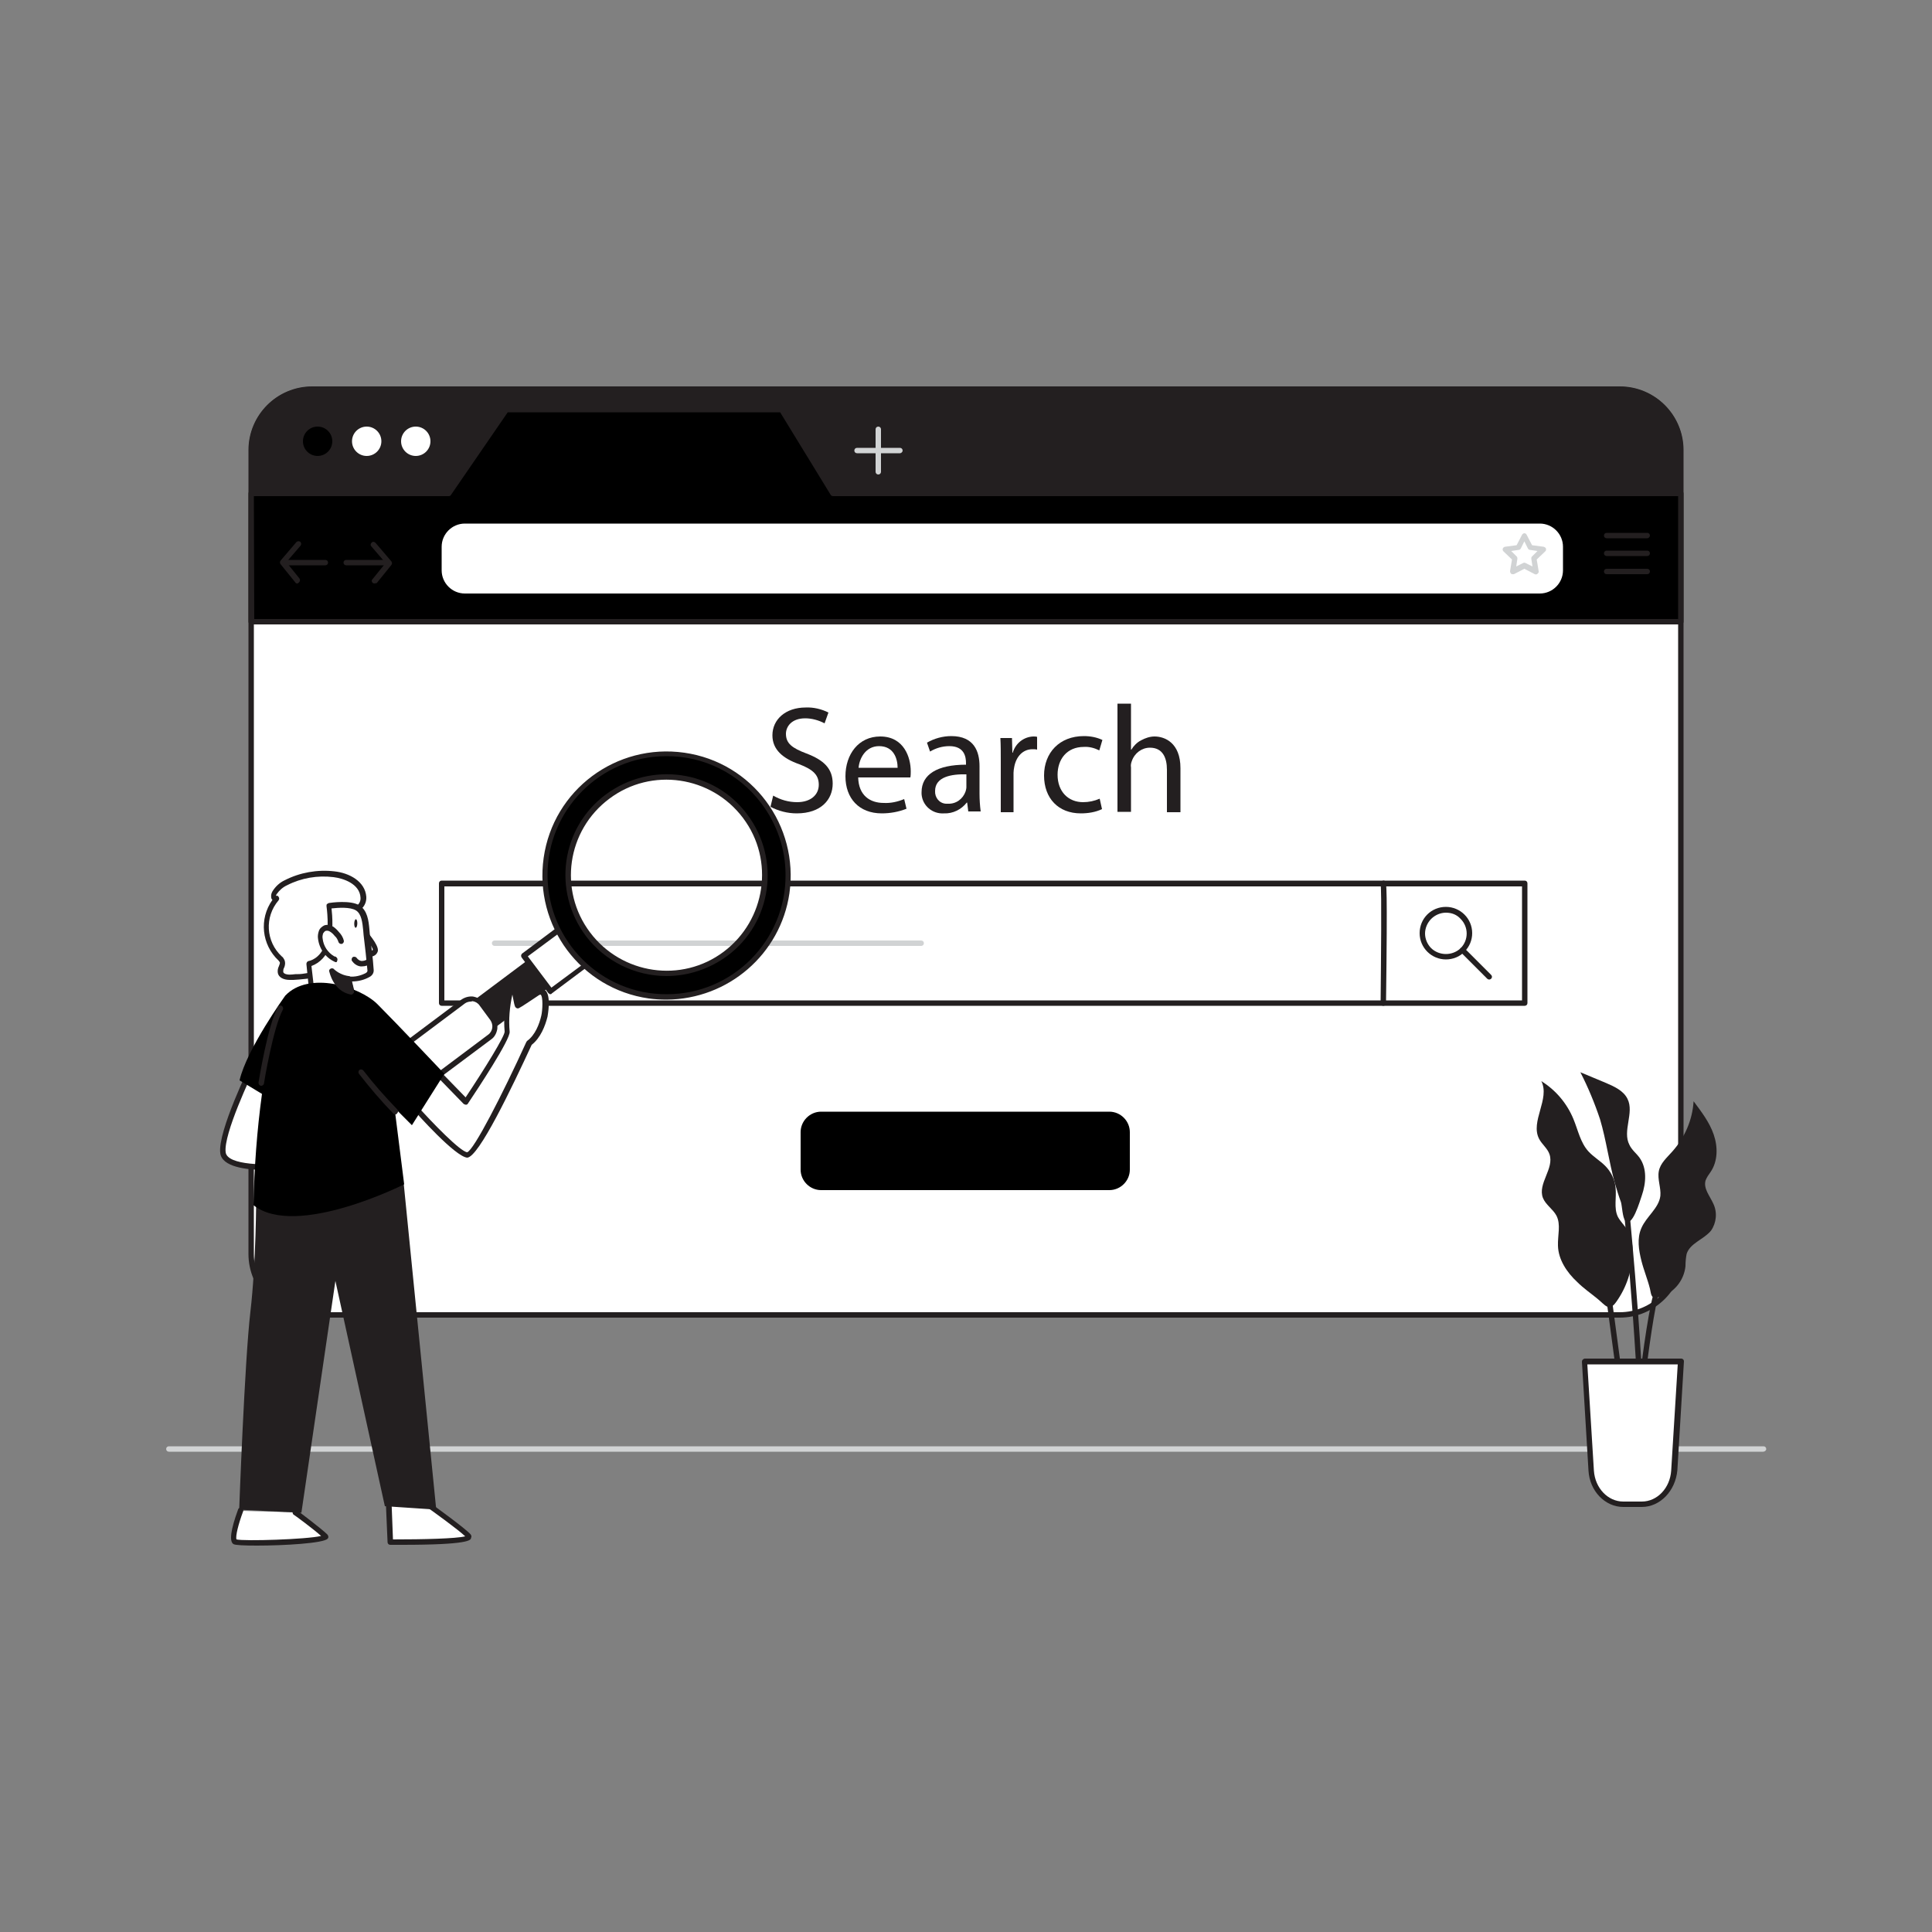 <?xml version="1.0" encoding="UTF-8"?> <svg xmlns="http://www.w3.org/2000/svg" xmlns:xlink="http://www.w3.org/1999/xlink" transform="scale(1)" version="1.1" id="k63Jyj854d" x="0px" y="0px" viewBox="0 0 500 500" xml:space="preserve" class="pbimage_pbimage__wrapper__image__0LEis false"><rect x="0" y="0" width="500" height="500" fill="#808080" stroke="none"/><title>Marketing Campaign 2</title><style type="text/css"> .st0{fill:#D1D3D4;} .st1{fill:#FFFFFF;} .st2{fill:#231F20;} .st3{fill:#68E1FD;} .st3{fill:#000000;} .st2{fill:#231F20;} .st1{fill:#FFFFFF;} .st0{fill:#D1D3D4;}</style><path class="st0" id="Floor" d="M456.3,375.7H43.7c-0.4,0-0.7-0.3-0.7-0.7c0-0.4,0.3-0.7,0.7-0.7h412.7c0.4,0,0.7,0.3,0.7,0.7 S456.7,375.7,456.3,375.7C456.3,375.7,456.3,375.7,456.3,375.7z"></path><g id="Screen"><path class="st1" d="M435,116.5v208c0,8.7-7.1,15.8-15.8,15.8c0,0,0,0,0,0H80.8c-8.7,0-15.8-7-15.8-15.7c0,0,0,0,0,0v-208 c0-8.7,7-15.8,15.7-15.8c0,0,0.1,0,0.1,0h338.4C427.9,100.7,435,107.7,435,116.5C435,116.4,435,116.5,435,116.5z" fill="#FFFFFF"></path><path class="st2" d="M419.2,341H80.8c-9.1,0-16.5-7.4-16.5-16.5v-208c0-9.1,7.4-16.5,16.5-16.5c0,0,0,0,0,0h338.4 c9.1,0,16.5,7.4,16.5,16.5v208C435.7,333.6,428.3,341,419.2,341C419.2,341,419.2,341,419.2,341z M80.8,101.4 c-8.3,0-15.1,6.8-15.1,15.1v208c0,8.3,6.7,15.1,15.1,15.1c0,0,0,0,0,0h338.4c8.3,0,15.1-6.8,15.1-15.1v-208 c0-8.3-6.7-15.1-15.1-15.1L80.8,101.4z" fill="#231F20"></path><path class="st2" d="M435,116.5v11.3H65v-11.3c0-8.7,7.1-15.8,15.8-15.8c0,0,0,0,0.1,0h338.4C427.9,100.7,435,107.7,435,116.5 C435,116.4,435,116.5,435,116.5z" fill="#231F20"></path><path class="st2" d="M435,128.4H65c-0.3,0-0.6-0.3-0.6-0.6c0,0,0,0,0,0v-11.3c0-9.1,7.3-16.4,16.4-16.4h338.4 c9.1,0,16.4,7.3,16.4,16.4v11.3C435.6,128.1,435.3,128.4,435,128.4L435,128.4z M65.7,127.1h368.6v-10.6c0-8.4-6.8-15.1-15.1-15.2 H80.8c-8.4,0-15.1,6.8-15.2,15.2L65.7,127.1z" fill="#231F20"></path><polygon class="st3" points="215.6,127.8 202.3,106 131,106 116.1,127.8 65,127.8 65,160.9 435,160.9 435,127.8 " fill="#000000"></polygon><path class="st2" d="M435,161.6H65c-0.4,0-0.7-0.3-0.7-0.7v-33.2c0-0.4,0.3-0.7,0.7-0.7h50.7l14.7-21.4c0.1-0.2,0.3-0.3,0.6-0.3 h71.2c0.2,0,0.5,0.1,0.6,0.3l13.2,21.4h219c0.4,0,0.7,0.3,0.7,0.7v0v33.2C435.7,161.3,435.4,161.6,435,161.6L435,161.6z M65.8,160.2h368.5v-31.8H215.6c-0.2,0-0.5-0.1-0.6-0.3l-13.1-21.4h-70.5l-14.7,21.4c-0.1,0.2-0.3,0.3-0.6,0.3H65.7L65.8,160.2 L65.8,160.2z" fill="#231F20"></path><circle class="st3" cx="82.2" cy="114.2" r="3.8" fill="#000000"></circle><circle class="st1" cx="94.9" cy="114.2" r="3.8" fill="#FFFFFF"></circle><circle class="st1" cx="107.6" cy="114.2" r="3.8" fill="#FFFFFF"></circle><rect class="st1" x="114.3" y="228.6" width="280.3" height="31" fill="#FFFFFF"></rect><path class="st2" d="M394.6,260.3H114.3c-0.4,0-0.7-0.3-0.7-0.7l0,0v-31c0-0.4,0.3-0.7,0.7-0.7h280.3c0.4,0,0.7,0.3,0.7,0.7 c0,0,0,0,0,0v31C395.3,260,395,260.3,394.6,260.3L394.6,260.3z M115,258.9h278.9v-29.5H115V258.9z" fill="#231F20"></path><g><g><path class="st2" d="M200.1,205.9c1.9,1.1,4,1.7,6.2,1.7c3.5,0,5.6-1.9,5.6-4.5c0-2.5-1.4-3.9-5-5.3c-4.3-1.5-7-3.8-7-7.5 c0-4.1,3.4-7.2,8.6-7.2c2-0.1,4.1,0.4,5.9,1.3l-1,2.8c-1.5-0.8-3.3-1.3-5-1.3c-3.6,0-5,2.2-5,4c0,2.5,1.6,3.7,5.3,5.1 c4.5,1.7,6.8,3.9,6.8,7.8c0,4.1-3,7.7-9.3,7.7c-2.4,0-4.7-0.6-6.8-1.7L200.1,205.9z"></path></g><g><path class="st2" d="M222.1,201.2c0.1,4.7,3.1,6.6,6.6,6.6c1.8,0.1,3.6-0.3,5.3-1l0.6,2.5c-2,0.8-4.2,1.2-6.4,1.2 c-5.9,0-9.4-3.9-9.4-9.6s3.4-10.3,9-10.3c6.2,0,7.9,5.5,7.9,9c0,0.5,0,1.1-0.1,1.6L222.1,201.2z M232.3,198.7 c0-2.2-0.9-5.6-4.8-5.6c-3.5,0-5.1,3.2-5.3,5.6H232.3z"></path><path class="st2" d="M250.6,210.1l-0.3-2.4h-0.1c-1.4,1.8-3.6,2.9-5.9,2.8c-3,0.2-5.6-2-5.8-5c0-0.2,0-0.3,0-0.5 c0-4.6,4.1-7.1,11.5-7.1v-0.4c0-1.6-0.4-4.4-4.3-4.4c-1.8,0-3.5,0.5-5,1.4l-0.8-2.3c1.9-1.1,4.1-1.7,6.3-1.7c5.9,0,7.3,4,7.3,7.8 v7.1c0,1.5,0.1,3.1,0.3,4.6H250.6z M250.1,200.4c-3.8-0.1-8.1,0.6-8.1,4.3c-0.1,1.7,1.1,3.2,2.8,3.3c0.2,0,0.3,0,0.5,0 c2.1,0.1,3.9-1.2,4.6-3.2c0.1-0.4,0.2-0.7,0.2-1.1L250.1,200.4z"></path></g><g><path class="st2" d="M259,197c0-2.2,0-4.2-0.1-6h3l0.1,3.8h0.1c0.7-2.4,2.8-4.1,5.3-4.2c0.3,0,0.7,0,1,0.1v3.3 c-0.4-0.1-0.8-0.1-1.2-0.1c-2.5,0-4.2,1.9-4.7,4.5c-0.1,0.5-0.2,1.1-0.2,1.6v10.2H259V197z"></path></g><g><path class="st2" d="M285.2,209.4c-1.7,0.8-3.6,1.1-5.5,1.1c-5.8,0-9.5-3.9-9.5-9.8s4-10.2,10.3-10.2c1.7,0,3.3,0.3,4.8,1 l-0.8,2.7c-1.2-0.6-2.6-1-4-0.9c-4.4,0-6.8,3.2-6.8,7.2c0,4.4,2.8,7.1,6.6,7.1c1.5,0,2.9-0.3,4.3-0.9L285.2,209.4z"></path><path class="st2" d="M289.2,182.1h3.5V194h0.1c0.6-1,1.5-1.9,2.5-2.4c1.1-0.6,2.3-1,3.5-1c2.6,0,6.7,1.6,6.7,8.2v11.4H302v-11 c0-3.1-1.1-5.7-4.4-5.7c-2.1,0-4,1.4-4.7,3.5c-0.2,0.5-0.3,1.1-0.2,1.6v11.5h-3.5L289.2,182.1z"></path></g></g><path class="st2" d="M358,260.3L358,260.3c-0.4,0-0.7-0.3-0.7-0.7c0,0,0,0,0,0c0.1-11.6,0.3-29.1,0-30.7c0-0.1,0-0.2,0-0.3 c0-0.4,0.4-0.7,0.8-0.7c0.2,0,0.3,0.1,0.4,0.2c0.3,0.3,0.6,0.6,0.2,31.5C358.7,260,358.4,260.3,358,260.3L358,260.3z" fill="#231F20"></path><path class="st1" d="M120.3,135.5h278.2c3.3,0,6,2.7,6,6v6.1c0,3.3-2.7,6-6,6H120.3c-3.3,0-6-2.7-6-6v-6.1 C114.3,138.2,117,135.5,120.3,135.5z" fill="#FFFFFF"></path><path class="st0" d="M391.5,148.6c-0.1,0-0.3,0-0.4-0.1c-0.2-0.2-0.3-0.4-0.3-0.7l0.5-3l-2.2-2.1c-0.3-0.3-0.3-0.7,0-1 c0.1-0.1,0.3-0.2,0.4-0.2l3-0.4l1.4-2.7c0.1-0.2,0.4-0.4,0.6-0.4l0,0c0.3,0,0.5,0.2,0.6,0.4l1.4,2.7l3,0.4c0.4,0.1,0.7,0.4,0.6,0.8 c0,0.2-0.1,0.3-0.2,0.4l-2.2,2.1l0.5,3c0.1,0.3-0.1,0.5-0.3,0.7c-0.2,0.2-0.5,0.2-0.7,0.1l-2.7-1.4l-2.7,1.4 C391.6,148.6,391.5,148.6,391.5,148.6L391.5,148.6z M391.1,142.6l1.4,1.4c0.2,0.2,0.2,0.4,0.2,0.6l-0.3,2l1.8-0.9 c0.2-0.1,0.4-0.1,0.6,0l1.8,0.9l-0.3-2c0-0.2,0-0.5,0.2-0.6l1.4-1.4l-2-0.3c-0.2,0-0.4-0.2-0.5-0.4l-0.9-1.8l-0.9,1.8 c-0.1,0.2-0.3,0.4-0.5,0.4L391.1,142.6L391.1,142.6z" fill="#D1D3D4"></path><path class="st2" d="M426.3,139.3h-10.5c-0.4,0-0.7-0.3-0.7-0.7s0.3-0.7,0.7-0.7c0,0,0,0,0,0h10.5c0.4,0,0.7,0.3,0.7,0.7 C427,138.9,426.7,139.3,426.3,139.3z" fill="#231F20"></path><path class="st2" d="M426.3,143.9h-10.5c-0.4,0-0.7-0.3-0.7-0.7s0.3-0.7,0.7-0.7c0,0,0,0,0,0h10.5c0.4,0,0.7,0.3,0.7,0.7 C427,143.6,426.7,143.9,426.3,143.9z" fill="#231F20"></path><path class="st2" d="M426.3,148.6h-10.5c-0.4,0-0.7-0.3-0.7-0.7c0-0.4,0.3-0.7,0.7-0.7h10.5c0.4,0,0.7,0.3,0.7,0.7 S426.7,148.6,426.3,148.6C426.3,148.6,426.3,148.6,426.3,148.6z" fill="#231F20"></path><path class="st0" d="M227.3,122.8c-0.4,0-0.7-0.3-0.7-0.7v-11c0-0.4,0.3-0.7,0.7-0.7c0.4,0,0.7,0.3,0.7,0.7c0,0,0,0,0,0v11 C228,122.5,227.7,122.8,227.3,122.8z" fill="#D1D3D4"></path><path class="st0" d="M232.9,117.3h-11.1c-0.4,0-0.7-0.3-0.7-0.7c0-0.4,0.3-0.7,0.7-0.7h11.1c0.4,0,0.7,0.3,0.7,0.7 C233.6,117,233.2,117.3,232.9,117.3z" fill="#D1D3D4"></path><path class="st2" d="M84.2,146.3h-9.9c-0.4,0-0.7-0.3-0.7-0.7c0-0.4,0.3-0.7,0.7-0.7c0,0,0,0,0,0h9.9c0.4,0,0.7,0.3,0.7,0.7 C84.9,146,84.6,146.3,84.2,146.3C84.2,146.3,84.2,146.3,84.2,146.3z" fill="#231F20"></path><path class="st2" d="M76.9,151c-0.2,0-0.4-0.1-0.5-0.3l-3.8-4.7c-0.2-0.3-0.2-0.6,0-0.9l4.1-4.8c0.3-0.3,0.7-0.3,1-0.1 c0.3,0.3,0.3,0.7,0.1,1l-3.7,4.3l3.4,4.2c0.2,0.3,0.2,0.7-0.1,1c0,0,0,0,0,0C77.2,150.9,77.1,151,76.9,151L76.9,151z" fill="#231F20"></path><path class="st2" d="M99.6,146.3h-10c-0.4,0-0.7-0.3-0.7-0.7c0-0.4,0.3-0.7,0.7-0.7c0,0,0,0,0,0h10c0.4,0,0.7,0.3,0.7,0.7 C100.3,146,100,146.3,99.6,146.3C99.6,146.3,99.6,146.3,99.6,146.3z" fill="#231F20"></path><path class="st2" d="M96.9,151c-0.4,0-0.7-0.3-0.7-0.7c0-0.2,0.1-0.3,0.2-0.4l3.4-4.2l-3.7-4.3c-0.3-0.3-0.2-0.7,0.1-1 c0.3-0.3,0.7-0.2,1,0.1l4.1,4.8c0.2,0.3,0.2,0.6,0,0.9l-3.8,4.7C97.3,150.9,97.1,151,96.9,151L96.9,151z" fill="#231F20"></path><path class="st2" d="M374.2,248.3c-3.7,0-6.8-3-6.8-6.8s3-6.8,6.8-6.8c3.7,0,6.8,3,6.8,6.8c0,1.8-0.7,3.5-2,4.8 C377.8,247.6,376,248.3,374.2,248.3z M374.2,236.2c-1.4,0-2.8,0.6-3.8,1.6c-1,1-1.6,2.4-1.6,3.8c0,1.4,0.6,2.8,1.6,3.8 c2.1,2,5.5,2,7.6,0c2.1-2.1,2.1-5.5,0-7.6C377,236.7,375.7,236.2,374.2,236.2L374.2,236.2z" fill="#231F20"></path><path class="st2" d="M385.4,253.5c-0.2,0-0.4-0.1-0.5-0.2l-6.9-6.9c-0.3-0.3-0.3-0.7,0-1s0.7-0.3,1,0l6.9,6.9c0.3,0.3,0.3,0.7,0,1 C385.8,253.4,385.6,253.5,385.4,253.5L385.4,253.5z" fill="#231F20"></path><path class="st3" d="M212.5,287.7h74.6c2.9,0,5.3,2.4,5.3,5.3v9.7c0,2.9-2.4,5.3-5.3,5.3h-74.6c-2.9,0-5.3-2.4-5.3-5.3V293 C207.2,290.1,209.6,287.7,212.5,287.7z" fill="#000000"></path><path class="st0" d="M238.4,244.8H128c-0.4,0-0.7-0.3-0.7-0.7c0-0.4,0.3-0.7,0.7-0.7h110.4c0.4,0,0.7,0.3,0.7,0.7 C239.1,244.5,238.8,244.8,238.4,244.8z" fill="#D1D3D4"></path></g><g id="Magnifying_Glass"><rect class="st1" x="137.4" y="241.5" transform="matrix(0.8 -0.6 0.6 0.8 -119.232 136.579)" width="15.9" height="11.5"></rect><path class="st2" d="M142.5,257.3c-0.2,0-0.4-0.1-0.6-0.3l-6.9-9.2c-0.2-0.3-0.2-0.7,0.1-1c0,0,0,0,0,0l12.7-9.5 c0.3-0.2,0.7-0.2,1,0.1c0,0,0,0,0,0l6.9,9.2c0.1,0.1,0.2,0.3,0.1,0.5c0,0.2-0.1,0.3-0.3,0.5l-12.7,9.5 C142.8,257.2,142.6,257.3,142.5,257.3L142.5,257.3z M136.6,247.5l6.1,8.1l11.6-8.6l-6.1-8.1L136.6,247.5z"></path><rect class="st2" x="121.6" y="254" transform="matrix(0.8 -0.6 0.6 0.8 -128.393 130.231)" width="19.4" height="7.6"></rect><path class="st2" d="M125.8,267.3c-0.2,0-0.4-0.1-0.5-0.2l-4.5-6c-0.1-0.1-0.1-0.3-0.1-0.5c0-0.2,0.1-0.3,0.2-0.4l15.5-11.6 c0.3-0.2,0.7-0.2,0.9,0.1c0,0,0,0,0,0l4.6,6.1c0.1,0.1,0.1,0.3,0.1,0.5c0,0.2-0.1,0.3-0.2,0.4l-15.5,11.6 C126,267.3,125.9,267.3,125.8,267.3L125.8,267.3z M122.1,260.7l3.8,5.1l14.5-10.9l-3.8-5.1L122.1,260.7z"></path><path class="st3" d="M152.1,241.7c-8.4-11.2-6.1-27.2,5.1-35.6c11.2-8.4,27.2-6.1,35.6,5.1s6.1,27.2-5.1,35.6 C176.5,255.2,160.5,252.9,152.1,241.7C152.1,241.7,152.1,241.7,152.1,241.7z M197.7,207.5c-10.4-13.9-30.2-16.8-44.1-6.3 c-13.9,10.4-16.8,30.2-6.3,44.1c10.4,13.9,30.2,16.8,44.1,6.3C205.3,241.2,208.1,221.5,197.7,207.5L197.7,207.5z"></path><path class="st2" d="M172.5,258.7c-1.6,0-3.1-0.1-4.6-0.3c-17.6-2.5-29.7-18.8-27.2-36.4s18.8-29.7,36.4-27.2 c17.6,2.5,29.7,18.8,27.2,36.4C202,246.9,188.5,258.6,172.5,258.7L172.5,258.7z M172.4,195.7c-17,0-30.8,13.9-30.7,30.9 s13.9,30.8,30.9,30.7c17,0,30.8-13.9,30.7-30.9c0-6.6-2.2-13.1-6.2-18.4l0,0C191.3,200.2,182.1,195.6,172.4,195.7L172.4,195.7z M172.5,252.6c-8.2,0-16-3.9-20.9-10.4l0,0c-8.7-11.6-6.4-28,5.2-36.6s28-6.4,36.6,5.2c8.7,11.6,6.4,28-5.2,36.6 C183.7,250.7,178.2,252.6,172.5,252.6L172.5,252.6z M152.7,241.3c8.2,10.9,23.7,13.2,34.6,5c10.9-8.2,13.2-23.7,5-34.6 c-8.2-10.9-23.7-13.2-34.6-5C146.7,214.9,144.5,230.4,152.7,241.3z"></path><path class="st1" d="M80.5,298.8l-2.8-3.8c-1.1-1.5-0.8-3.6,0.7-4.8l41.5-31.1c1.5-1.1,3.6-0.8,4.8,0.7l2.8,3.8 c1.1,1.5,0.8,3.6-0.7,4.8l-41.5,31.1C83.7,300.6,81.6,300.3,80.5,298.8z"></path><path class="st2" d="M83.2,300.9c-0.2,0-0.4,0-0.6,0c-1.1-0.2-2.1-0.7-2.7-1.6l-2.8-3.8c-0.7-0.9-0.9-2-0.8-3 c0.2-1.1,0.7-2.1,1.6-2.7l41.5-31.1c0.9-0.6,1.9-0.9,3-0.8c1.1,0.2,2.1,0.7,2.7,1.6l2.8,3.8c0.7,0.9,0.9,2,0.8,3 c-0.2,1.1-0.7,2.1-1.6,2.7l-41.5,31C85,300.5,84.1,300.8,83.2,300.9L83.2,300.9z M121.9,259.2c-0.6,0-1.2,0.2-1.6,0.5l-41.5,31.1 c-0.6,0.4-1,1.1-1.1,1.8c-0.1,0.7,0.1,1.4,0.5,2l2.8,3.8l0,0c0.9,1.2,2.6,1.4,3.8,0.5l41.5-31.1c0.6-0.4,1-1.1,1.1-1.8 c0.1-0.7-0.1-1.4-0.5-2l-2.8-3.8c-0.4-0.6-1.1-1-1.8-1.1L121.9,259.2z"></path></g><g id="Plant"><path class="st2" d="M422.5,324.2c0.1-2-0.3-3.9-1.2-5.7c-0.8-1.3-1.9-2.3-2.6-3.6c-1.1-2.3-0.3-5-0.6-7.6 c-0.2-2.1-1.2-4.1-2.7-5.6c-1.3-1.3-3-2.3-4.3-3.7c-2.1-2.3-2.7-5.5-3.9-8.4c-1.7-4.1-4.6-7.5-8.3-9.8c2.3,4.6-2.9,10.4-0.6,14.9 c0.7,1.4,2.2,2.5,2.7,4c1.3,3.7-3.1,7.6-1.7,11.3c0.7,1.8,2.6,2.9,3.5,4.6c1.2,2.3,0.3,5.1,0.4,7.8c0.1,3.6,2.3,6.9,5,9.4 c1.6,1.6,3.5,2.9,5.2,4.3c2.1,1.7,3,3.5,4.9,0.8C421,333.1,422.4,328.7,422.5,324.2L422.5,324.2z"></path><path class="st2" d="M424.8,326.3c-0.7-2.8-1.2-5.8,0-8.5c1.3-3,4.5-5.1,4.9-8.3c0.2-2.1-0.8-4.3-0.4-6.4s2.1-3.5,3.5-5.1 c3.2-3.6,5.2-8.1,5.5-13c2,2.7,4.1,5.4,5.2,8.6s1.1,6.9-0.8,9.7c-0.5,0.7-1,1.4-1.3,2.2c-0.6,2.1,1.1,4,2,6c1.1,2.3,0.8,5-0.6,7 c-1.9,2.3-5.4,3.2-6.3,6c-0.2,1-0.3,2.1-0.3,3.2c-0.4,3.8-3.1,7-6.7,8c-2.2,0.5-2.1-0.3-2.5-2.2 C426.4,331.1,425.4,328.7,424.8,326.3z"></path><path class="st2" d="M417.9,306.1c-1.5-5.4-2.2-11-3.8-16.4c-1.4-4.2-3.1-8.3-5.1-12.2l6.7,2.8c2.1,0.9,4.5,2,5.5,4.1 c1.8,3.6-1.4,8.3,0.5,11.9c0.6,1.3,1.8,2.2,2.6,3.3c2,2.8,1.7,6.6,0.6,9.8c-0.5,1.4-2.5,8.5-4.3,6.5c-0.7-0.8-0.8-3.8-1.1-4.8 C418.9,309.5,418.4,307.8,417.9,306.1L417.9,306.1z"></path><path class="st2" d="M421.4,377.6c-1.3-8.8-5.5-39.8-5.5-40.1l1.4-0.2c0,0.3,4.2,31.3,5.5,40.1L421.4,377.6L421.4,377.6z"></path><path class="st2" d="M423.2,385.9h-1.4c0.1-10.5,4.5-50.5,7-53.2l1,0.9C427.9,335.8,423.3,374.4,423.2,385.9L423.2,385.9z"></path><path class="st2" d="M425.5,384l-1.4-0.1c1-22.5-3.8-69.8-3.8-70.3l1.4-0.1C421.7,314,426.5,361.4,425.5,384L425.5,384z"></path><path class="st1" d="M410.1,352.4h24.9l-1.7,28.2c-0.3,4.9-3.9,8.7-8.3,8.7h-4.8c-4.4,0-8-3.8-8.3-8.7L410.1,352.4L410.1,352.4z"></path><path class="st2" d="M424.9,390h-4.8c-4.7,0-8.7-4.1-9-9.4l-1.7-28.2c0-0.4,0.3-0.7,0.7-0.8c0,0,0,0,0.1,0h24.9 c0.2,0,0.4,0.1,0.5,0.2c0.1,0.1,0.2,0.3,0.2,0.5l-1.7,28.2C433.6,385.9,429.6,390,424.9,390L424.9,390z M410.8,353.1l1.7,27.5 c0.3,4.5,3.6,8,7.6,8h4.8c4,0,7.3-3.5,7.6-8l1.7-27.5H410.8z"></path></g><g id="Character"><path class="st1" d="M112.9,277.2l7.7,7.9c0,0,10.9-16.2,10.7-18.1c-0.3-3.4,0-6.9,0.8-10.2c0-0.2,0.1-0.4,0.3-0.5 c0.4-0.2,0.8,0.3,1,0.7c0.4,1.1,0.4,2.2,0.7,3.3c1.7-1,3.4-2.2,5.1-3.3c2.8-1.8,2,5.1,1.7,6c-0.6,2.5-1.8,5.5-4,7 c0,0-13.1,29.2-16,28.9s-14.1-13-14.1-13L112.9,277.2L112.9,277.2z"></path><path class="st2" d="M120.9,299.6L120.9,299.6c-3.1-0.3-12.7-11-14.6-13.2c-0.2-0.3-0.2-0.6,0-0.9l6-8.7c0.1-0.2,0.3-0.3,0.5-0.3 c0.2,0,0.4,0.1,0.6,0.2l7.1,7.3c5-7.5,10.1-15.8,10.1-17c-0.3-3.5,0-7,0.8-10.4c0.1-0.4,0.3-0.8,0.6-1c0.3-0.2,0.7-0.2,1-0.1 c0.5,0.2,0.9,0.7,1.1,1.2c0.2,0.6,0.3,1.2,0.4,1.8c0,0.2,0.1,0.4,0.1,0.6c0.8-0.5,1.6-1,2.4-1.6l1.9-1.2c0.6-0.5,1.4-0.5,2.1-0.1 c1.8,1.3,0.7,6.8,0.7,6.9c-0.6,2.4-1.8,5.5-4.1,7.3C132.5,281.4,123.9,299.5,120.9,299.6L120.9,299.6z M107.7,285.9 c4.3,4.8,11.4,12.1,13.2,12.3c1.7-0.5,9.1-14.9,15.3-28.5c0.1-0.1,0.1-0.2,0.2-0.3c2.1-1.5,3.2-4.4,3.7-6.6 c0.3-1.3,0.5-4.9-0.2-5.4c0,0-0.2,0-0.5,0.2l-1.8,1.2c-1.1,0.7-2.2,1.5-3.3,2.1c-0.2,0.1-0.4,0.1-0.6,0c-0.2-0.1-0.3-0.2-0.4-0.4 c-0.2-0.5-0.3-1.1-0.4-1.6c-0.1-0.5-0.2-1-0.3-1.5c-0.7,3.2-1,6.4-0.7,9.6c0.2,2-8.2,14.7-10.8,18.6c-0.1,0.2-0.3,0.3-0.5,0.3 c-0.2,0-0.4-0.1-0.6-0.2l-7.1-7.3L107.7,285.9L107.7,285.9z"></path><path class="st1" d="M62.2,391c0,0-2.7,7.3-1.5,8s24.9,0,23.4-1.4s-7.7-6.2-7.7-6.2"></path><path class="st2" d="M66.5,400c-3.2,0-5.7-0.1-6.1-0.4c-1.1-0.7-0.7-3.7,1.2-8.9c0.1-0.4,0.5-0.6,0.9-0.4c0.4,0.1,0.6,0.5,0.4,0.9 l0,0c-1.2,3.2-2,6.4-1.7,7.2c2,0.5,18.2,0,21.9-0.9c-2-1.8-7-5.5-7.1-5.5c-0.3-0.2-0.4-0.7-0.1-1c0.2-0.3,0.7-0.4,1-0.1 c0,0,0,0,0,0c0.3,0.2,6.4,4.8,7.8,6.2c0.3,0.3,0.4,0.8,0.1,1.1C83.8,399.4,73.4,400,66.5,400z"></path><path class="st1" d="M79.2,252.6c-1.1,0.1-2.2,0.2-3.6,0.3s-2.8,0-3.1-1.2c-0.2-1,0.9-2.1,0.4-3c-0.1-0.2-0.3-0.5-0.6-0.6 c-4.4-4.1-4.8-10.9-0.8-15.5c-0.3,0.1-0.7,0-0.8-0.4c0,0,0,0,0-0.1c-0.1-0.3,0-0.7,0.2-1c0.7-1.2,1.8-2.1,3-2.7 c3.8-2,8.1-2.7,12.4-2.2c3.2,0.4,7.4,2.1,7.7,5.9c0.1,1.4-0.7,2.7-2.1,3.2c0,4.1-1.6,7.2-3.7,10.6c-1.4,2.3-3.4,4.2-5.7,5.6 C81.6,252,80.4,252.4,79.2,252.6L79.2,252.6z"></path><path class="st2" d="M75,253.6c-1.7,0-2.9-0.7-3.1-1.8c-0.1-0.6,0-1.2,0.3-1.8c0.2-0.5,0.3-0.8,0.2-1c-0.1-0.1-0.2-0.3-0.3-0.4 c-4.4-4.1-5.1-10.8-1.6-15.7c-0.2-0.2-0.3-0.4-0.3-0.6c-0.1-0.5,0-1.1,0.3-1.6c0.8-1.3,1.9-2.3,3.2-2.9c3.9-2,8.4-2.8,12.8-2.3 c3.9,0.4,8,2.6,8.3,6.6c0.1,1.5-0.7,3-2.1,3.7c-0.1,4.2-1.9,7.5-3.8,10.5c-1.5,2.4-3.5,4.4-5.9,5.8c-1.1,0.6-2.3,1-3.6,1.2 c-0.7,0.1-1.3,0.1-2,0.2c-0.5,0-1,0.1-1.5,0.1L75,253.6L75,253.6z M71.6,231.8c0.2,0,0.4,0.1,0.5,0.3c0.2,0.3,0.2,0.6,0,0.9 c-3.7,4.3-3.3,10.7,0.8,14.5c0.3,0.2,0.5,0.5,0.7,0.9c0.3,0.7,0.2,1.5-0.1,2.1c-0.2,0.3-0.2,0.7-0.2,1c0.1,0.7,1.5,0.8,2.3,0.7 c0.6-0.1,1.1-0.1,1.6-0.1c0.7,0,1.3-0.1,1.9-0.2l0,0c1.1-0.1,2.2-0.5,3.1-1c2.2-1.3,4.1-3.1,5.4-5.3c2.3-3.6,3.6-6.5,3.6-10.2 c0-0.3,0.2-0.6,0.6-0.7c1-0.4,1.6-1.4,1.5-2.4c-0.2-3.6-4.5-5-7-5.3c-4.1-0.5-8.3,0.2-12,2.1c-1.1,0.5-2,1.3-2.7,2.3 c-0.1,0.1-0.1,0.3-0.2,0.5L71.6,231.8L71.6,231.8z"></path><path class="st1" d="M65.7,275.2c0,0-8.7,17.8-8.1,23.2s18.7,3.3,18.7,3.3l-1-27L65.7,275.2z"></path><path class="st2" d="M69,302.8c-5.3,0-11.6-0.8-12-4.4c-0.7-5.6,7.8-22.9,8.1-23.6c0.1-0.2,0.3-0.4,0.6-0.4l9.7-0.5 c0.2,0,0.4,0.1,0.5,0.2c0.1,0.1,0.2,0.3,0.2,0.5l0.9,27c0,0.4-0.3,0.7-0.6,0.7C74,302.7,71.5,302.8,69,302.8L69,302.8z M66.2,275.8 c-1.2,2.6-8.4,17.7-7.8,22.4c0.4,3.4,10.6,3.5,17.3,2.8l-0.9-25.6L66.2,275.8L66.2,275.8z"></path><path class="st1" d="M100.5,387.5L101,399c0,0,21.6,0.2,20.4-1.4s-11-8.5-11-8.5l-1.6-8.5L100.5,387.5L100.5,387.5z"></path><path class="st2" d="M104,399.8h-3c-0.4,0-0.7-0.3-0.7-0.7l-0.5-11.5c0-0.2,0.1-0.4,0.2-0.6l8.2-7c0.2-0.2,0.5-0.2,0.7-0.1 c0.2,0.1,0.4,0.3,0.4,0.5l1.5,8.2c1.7,1.2,9.7,7,11,8.5c0.2,0.3,0.3,0.6,0.1,0.9C121.9,398.6,121.3,399.8,104,399.8L104,399.8z M101.7,398.4c7.9,0,16.3-0.2,18.7-0.8c-1.9-1.8-8-6.2-10.4-7.9c-0.1-0.1-0.2-0.3-0.3-0.4l-1.4-7.3l-7,6L101.7,398.4L101.7,398.4z"></path><path class="st2" d="M104.5,306.5l8.4,84.2l-13.3-0.9l-12.8-58.3L78,391.5l-16.1-0.8c0,0,1.4-38.4,2.9-51.2 c1.5-12.8,1.5-29.8,1.5-29.8L104.5,306.5L104.5,306.5z"></path><path class="st1" d="M94.1,240.9c0,0,3.7,4.2,3.2,5.2s-2.7,0.7-2.7,0.7"></path><path class="st2" d="M95.3,247.6c-0.3,0-0.6,0-0.9-0.1c-0.4-0.1-0.6-0.4-0.6-0.8c0.1-0.4,0.4-0.6,0.8-0.6c0.7,0.1,1.8,0,1.9-0.3 c0-0.5-1.4-2.6-3.1-4.5c-0.3-0.3-0.2-0.7,0-1c0,0,0,0,0,0c0.3-0.3,0.7-0.2,1,0.1c1.8,2.1,3.9,4.8,3.3,6 C97.3,247.3,96.4,247.7,95.3,247.6L95.3,247.6z"></path><path class="st1" d="M92.6,234.9c2.2,1.3,2.1,4.7,2.4,6.9c0.4,3.1,0.7,6.1,1,9.2c0.2,1.9-4.8,2.7-5.8,2.2l1.9,7.6l-11.1-2.6 l-0.9-8.9c0,0,3.3-0.4,4.7-4.7s0.5-10.3,0.5-10.3S90.5,233.6,92.6,234.9L92.6,234.9z"></path><path class="st2" d="M92,261.5c-0.1,0-0.1,0-0.2,0L80.7,259c-0.3-0.1-0.5-0.3-0.5-0.6l-0.9-8.9c0-0.4,0.2-0.7,0.6-0.8 c0.1,0,2.9-0.5,4.2-4.2c1.3-4,0.4-9.9,0.4-10c0-0.2,0-0.4,0.1-0.5c0.1-0.1,0.3-0.2,0.5-0.3c0.6-0.1,5.6-0.8,7.9,0.6 c2.1,1.3,2.4,4,2.6,6.2c0,0.4,0.1,0.8,0.1,1.2c0.4,3.1,0.8,6.2,1,9.2c0.1,0.8-0.3,1.5-1,1.9c-1.4,0.8-3,1.2-4.6,1.2l0,0l1.6,6.6 c0.1,0.2,0,0.5-0.2,0.7C92.3,261.5,92.1,261.5,92,261.5L92,261.5z M81.5,257.7l9.5,2.2l-1.6-6.4c-0.1-0.3,0-0.5,0.2-0.7 c0.2-0.2,0.5-0.2,0.7-0.1c1.5,0.2,3.1-0.2,4.4-0.9c0.3-0.2,0.4-0.4,0.4-0.6c-0.3-3.1-0.6-6.1-1-9.2c0-0.4-0.1-0.8-0.1-1.2 c-0.2-1.9-0.4-4.3-1.9-5.2s-4.5-0.7-6.3-0.5c0.2,1.8,0.6,6.4-0.6,9.9c-0.6,2.3-2.4,4.2-4.6,5L81.5,257.7L81.5,257.7z"></path><path class="st3" d="M115,277.9c0,0-12.4-13.1-17.3-18c-4.6-4.6-17.8-8.7-23.9-2.2c0,0-10,13.9-11.8,21.9l5.8,3.5 c-1.3,9.5-2,19.1-2.2,28.8c11,8.7,39-5.4,39-5.4l-2.5-19.8l4.5,4.5L115,277.9z"></path><path class="st1" d="M95.5,248.8c-1,0.9-2.6,0.8-3.6-0.2c-0.1-0.1-0.2-0.2-0.2-0.3"></path><path class="st2" d="M93.7,250.1c-0.1,0-0.2,0-0.4,0c-0.9-0.1-1.7-0.7-2.2-1.4c-0.2-0.3-0.1-0.8,0.2-1c0.3-0.2,0.8-0.1,1,0.2l0,0 c0.3,0.4,0.7,0.7,1.2,0.8c0.6,0,1.1-0.1,1.6-0.5c0.3-0.2,0.7-0.2,1,0.1c0,0,0,0,0,0c0.3,0.3,0.2,0.7-0.1,1 C95.4,249.8,94.6,250.1,93.7,250.1L93.7,250.1z"></path><path class="st1" d="M88.5,243.7c-0.2-0.8-0.6-1.5-1.2-2c-0.4-0.5-0.8-0.9-1.3-1.2c-0.5-0.3-1.1-0.4-1.7-0.3 c-0.5,0.2-0.9,0.6-1.1,1.1c-0.2,0.5-0.3,1-0.2,1.6c0.2,2.4,1.7,4.4,3.8,5.4l-0.2-0.2"></path><path class="st2" d="M86.9,249c-0.1,0-0.2,0-0.3-0.1c-2.4-1.1-4-3.4-4.3-6c-0.1-0.6,0-1.3,0.2-1.9c0.2-0.7,0.8-1.2,1.4-1.5 c0.8-0.3,1.6-0.1,2.3,0.3c0.6,0.4,1,0.8,1.5,1.4c0.6,0.6,1.1,1.4,1.3,2.3c0,0.4-0.2,0.7-0.6,0.8c-0.4,0-0.7-0.2-0.8-0.5 c-0.2-0.6-0.5-1.2-1-1.6c-0.3-0.4-0.7-0.8-1.2-1.1c-0.3-0.2-0.7-0.3-1.1-0.2c-0.3,0.1-0.5,0.4-0.7,0.7c-0.1,0.4-0.2,0.8-0.1,1.3 c0.2,1.9,1.3,3.6,3,4.6c0.1,0,0.3,0.1,0.4,0.1l0.2,0.2c0.3,0.2,0.3,0.7,0.1,1C87.3,248.9,87.1,249,86.9,249L86.9,249z"></path><path class="st2" d="M90.1,253.3c-1.6-0.3-3-1-4.2-2.1c0,0,0.8,4.6,5,5.4L90.1,253.3L90.1,253.3z"></path><path class="st2" d="M90.9,257.4h-0.1c-4.6-0.9-5.5-5.8-5.6-6c-0.1-0.4,0.2-0.7,0.6-0.8c0.2,0,0.5,0,0.6,0.2c1.1,1,2.4,1.6,3.8,1.8 c0.3,0,0.5,0.2,0.6,0.5l0.8,3.4c0.1,0.2,0,0.5-0.2,0.6C91.3,257.3,91.1,257.4,90.9,257.4L90.9,257.4z M87.3,253.1 c0.6,1.1,1.5,2,2.7,2.5l-0.4-1.7C88.8,253.7,88.1,253.5,87.3,253.1L87.3,253.1z"></path><path class="st2" d="M102.3,288.4c-0.2,0-0.4-0.1-0.5-0.2c-3.2-3.3-6.1-6.7-8.9-10.3c-0.2-0.3-0.2-0.7,0.1-1c0.3-0.2,0.7-0.2,1,0.1 c2.7,3.5,5.7,6.9,8.8,10.1c0.3,0.3,0.3,0.7,0,1C102.6,288.4,102.5,288.4,102.3,288.4L102.3,288.4z"></path><ellipse class="st2" transform="matrix(2.774711e-02 -1 1 2.774711e-02 -149.478 324.371)" cx="92" cy="239" rx="1.1" ry="0.4"></ellipse><path class="st2" d="M67.6,281h-0.1c-0.4-0.1-0.6-0.4-0.6-0.8c0.1-0.6,2.4-14.9,5-19.6c0.2-0.3,0.6-0.5,1-0.3 c0.3,0.2,0.5,0.6,0.3,1c-2.5,4.6-4.9,19-4.9,19.2C68.2,280.8,67.9,281,67.6,281L67.6,281z"></path></g></svg> 